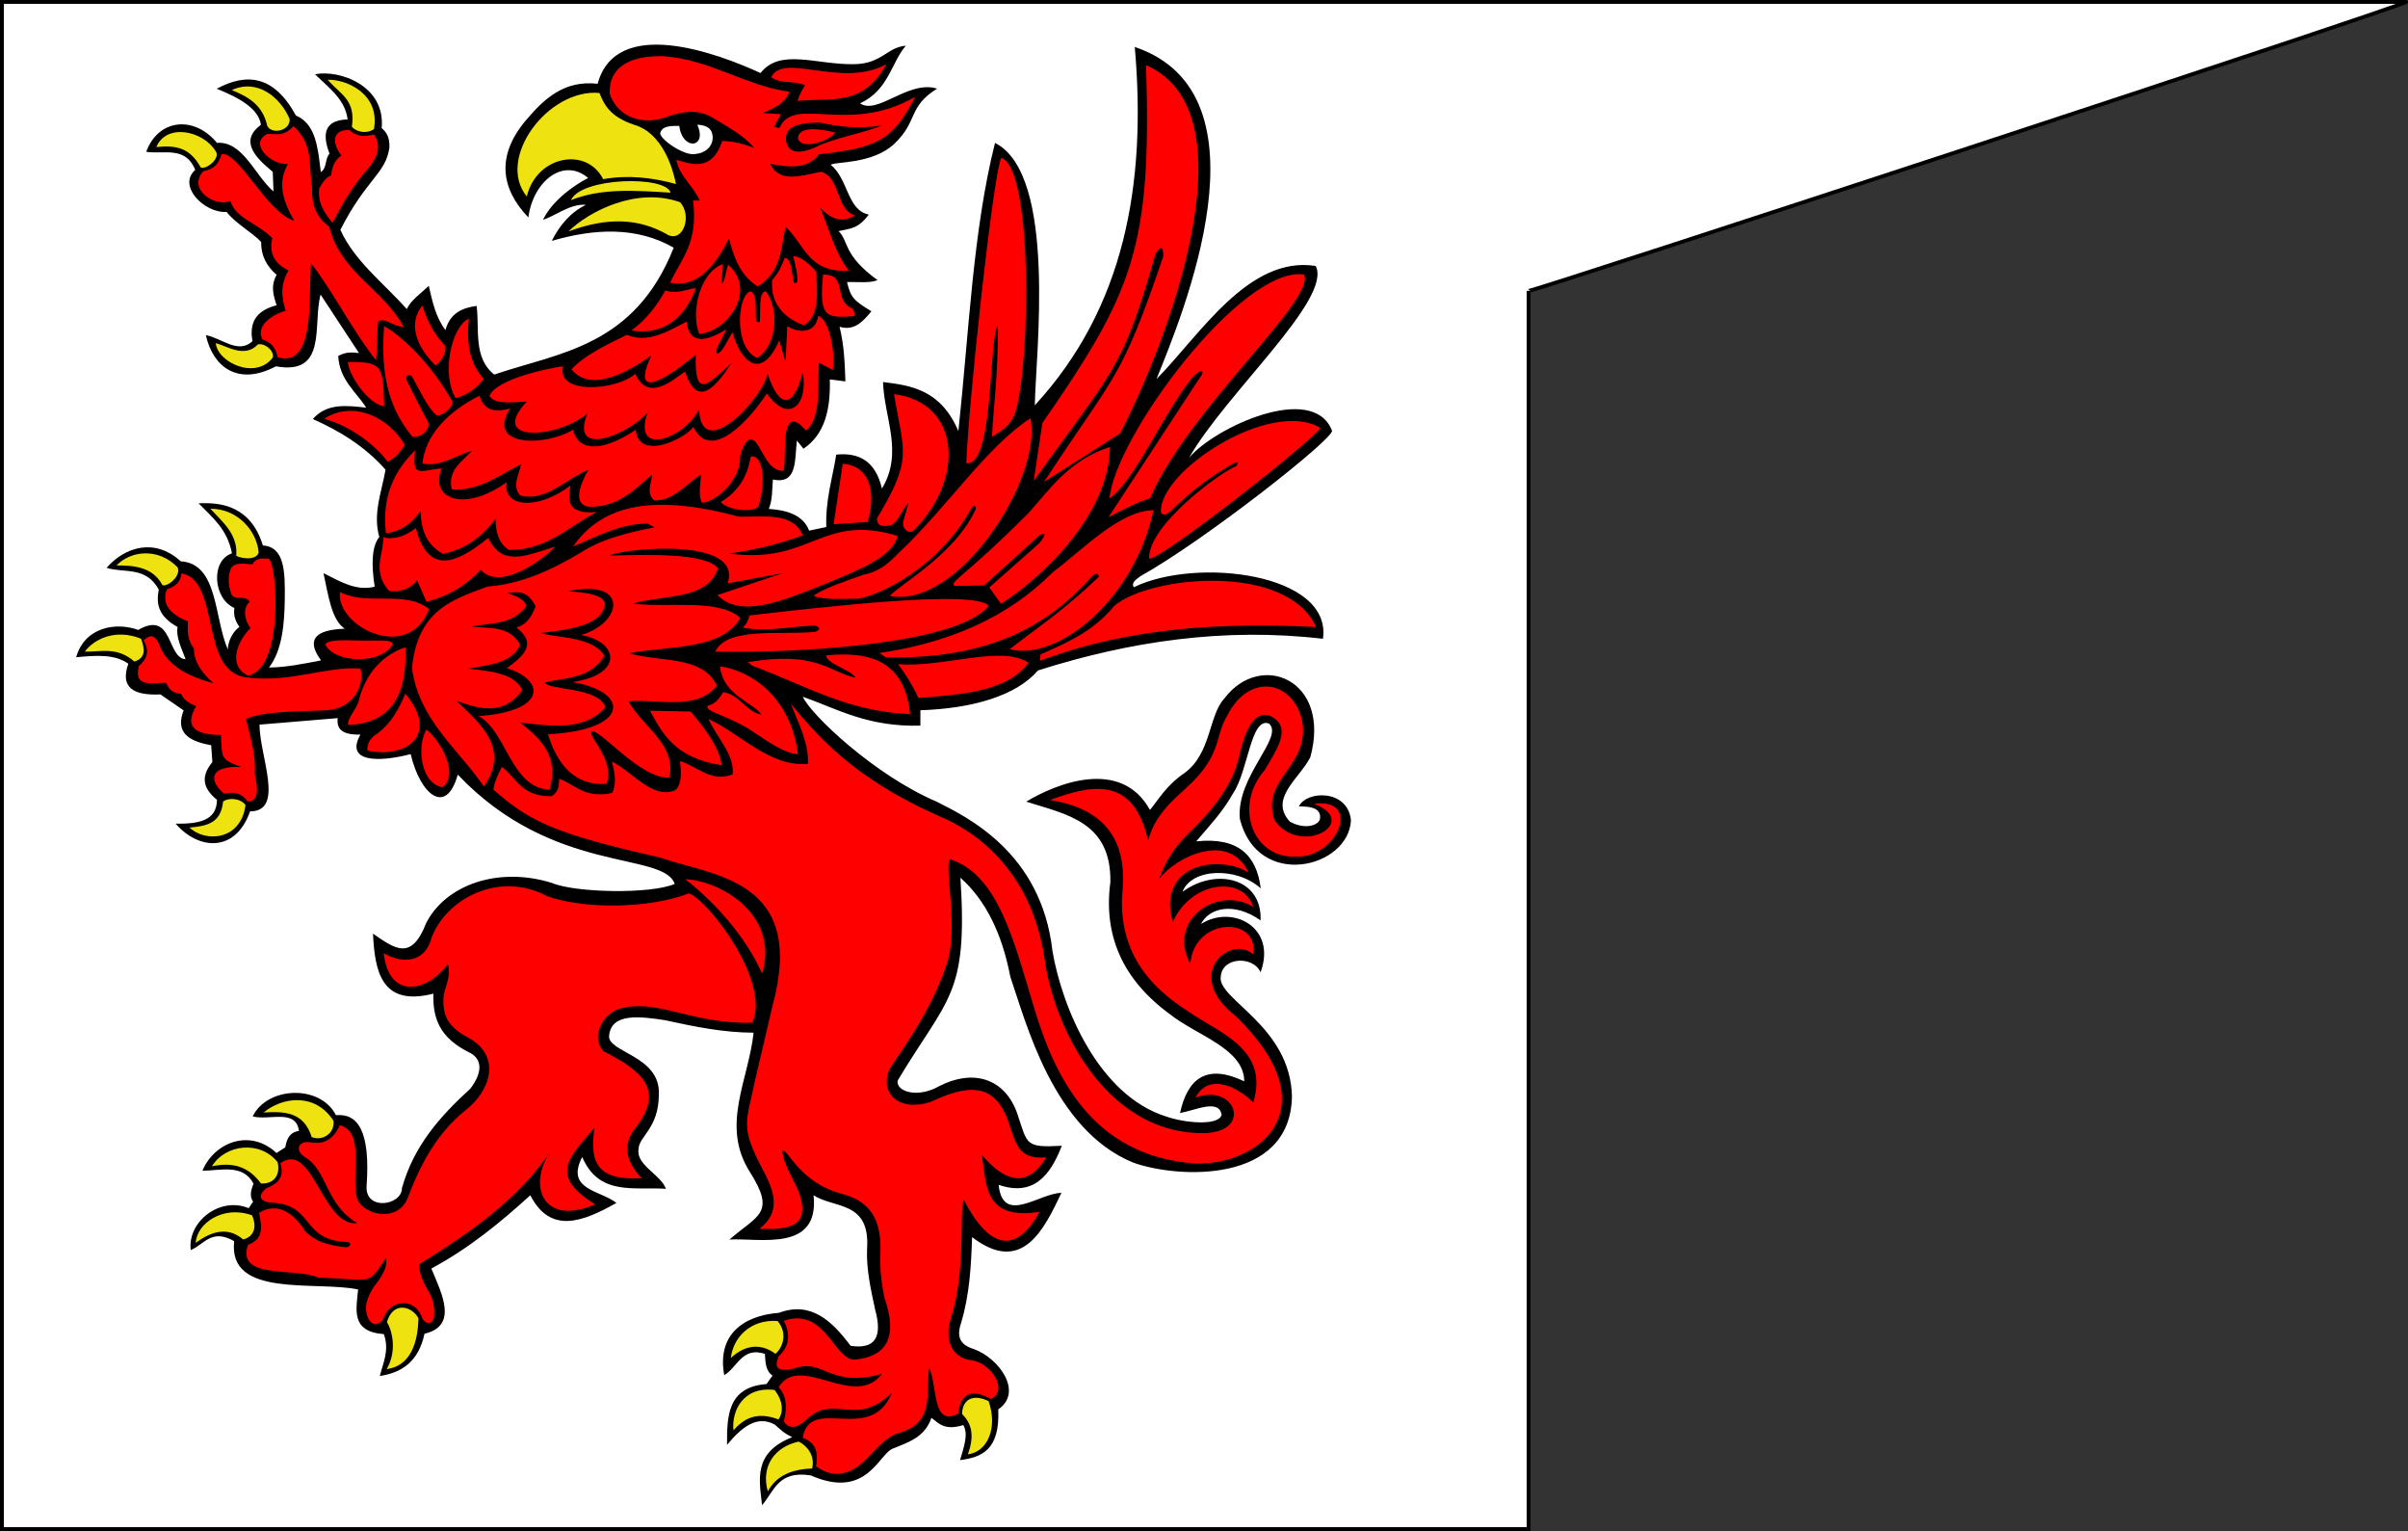 <?xml version="1.0" encoding="UTF-8" standalone="no"?>
<!-- Created with Inkscape (http://www.inkscape.org/) -->
<svg
   xmlns:dc="http://purl.org/dc/elements/1.1/"
   xmlns:cc="http://creativecommons.org/ns#"
   xmlns:rdf="http://www.w3.org/1999/02/22-rdf-syntax-ns#"
   xmlns:svg="http://www.w3.org/2000/svg"
   xmlns="http://www.w3.org/2000/svg"
   xmlns:xlink="http://www.w3.org/1999/xlink"
   xmlns:sodipodi="http://sodipodi.sourceforge.net/DTD/sodipodi-0.dtd"
   xmlns:inkscape="http://www.inkscape.org/namespaces/inkscape"
   version="1.0"
   width="944.006"
   height="600"
   id="svg2"
   sodipodi:version="0.32"
   inkscape:version="0.46"
   sodipodi:docname="Słupsk-szczecin.svg"
   inkscape:output_extension="org.inkscape.output.svg.inkscape">
  <rect width="100%" height="100%" fill="#333333" stroke="none"/>
  <sodipodi:namedview
     inkscape:window-height="808"
     inkscape:window-width="1152"
     inkscape:pageshadow="2"
     inkscape:pageopacity="0.0"
     guidetolerance="10.0"
     gridtolerance="10.0"
     objecttolerance="10.0"
     borderopacity="1.0"
     bordercolor="#666666"
     pagecolor="#ffffff"
     id="base"
     showgrid="false"
     inkscape:zoom="0.616"
     inkscape:cx="769.96397"
     inkscape:cy="375"
     inkscape:window-x="-4"
     inkscape:window-y="-4"
     inkscape:current-layer="g3016" />
  <desc
     id="desc4">Flag of Canton of Valais (Wallis)</desc>
  <defs
     id="defs6">
    <inkscape:perspective
       sodipodi:type="inkscape:persp3d"
       inkscape:vp_x="0 : 375 : 1"
       inkscape:vp_y="0 : 1000 : 0"
       inkscape:vp_z="650 : 375 : 1"
       inkscape:persp3d-origin="325 : 250 : 1"
       id="perspective33" />
    <linearGradient
       id="linearGradient2893">
      <stop
         id="stop2895"
         style="stop-color:#ffffff;stop-opacity:0.314"
         offset="0" />
      <stop
         id="stop2897"
         style="stop-color:#ffffff;stop-opacity:0.251"
         offset="0.19" />
      <stop
         id="stop2901"
         style="stop-color:#6b6b6b;stop-opacity:0.125"
         offset="0.6" />
      <stop
         id="stop2899"
         style="stop-color:#000000;stop-opacity:0.125"
         offset="1" />
    </linearGradient>
    <radialGradient
       cx="203.198"
       cy="218.01"
       r="300"
       fx="203.198"
       fy="218.01"
       id="radialGradient2883"
       xlink:href="#linearGradient2893"
       gradientUnits="userSpaceOnUse"
       gradientTransform="matrix(1.36,0,0,1.355,-79.528,-87.645)" />
    <linearGradient
       id="linearGradient2955">
      <stop
         id="stop2965"
         style="stop-color:#ffffff;stop-opacity:0"
         offset="0" />
      <stop
         id="stop2959"
         style="stop-color:#000000;stop-opacity:0.646"
         offset="1" />
    </linearGradient>
    <radialGradient
       cx="225.524"
       cy="218.901"
       r="300"
       fx="225.524"
       fy="218.901"
       id="radialGradient2961"
       xlink:href="#linearGradient2955"
       gradientUnits="userSpaceOnUse"
       gradientTransform="matrix(-4.167939e-4,2.183,-1.884,-3.599562e-4,615.597,-289.121)" />
    <polygon
       points="0,-1 0.588,0.809 -0.951,-0.309 0.951,-0.309 -0.588,0.809 0,-1 "
       transform="scale(53,53)"
       id="star" />
    <clipPath
       id="clip">
      <path
         d="M 0,-200 L 0,600 L 300,600 L 300,-200 L 0,-200 z"
         id="path10" />
    </clipPath>
    <radialGradient
       cx="225.524"
       cy="218.901"
       r="300"
       fx="225.524"
       fy="218.901"
       id="radialGradient1911"
       xlink:href="#linearGradient2955"
       gradientUnits="userSpaceOnUse"
       gradientTransform="matrix(-4.167939e-4,2.183,-1.884,-3.599562e-4,1395.597,-309.121)" />
    <radialGradient
       cx="-483.508"
       cy="153.928"
       r="300"
       fx="-483.508"
       fy="153.928"
       id="radialGradient2928"
       xlink:href="#linearGradient2955"
       gradientUnits="userSpaceOnUse"
       gradientTransform="matrix(0,2.342,-2.291,0,562.913,1323.77)" />
    <radialGradient
       cx="285.186"
       cy="200.448"
       r="300"
       fx="285.186"
       fy="200.448"
       id="radialGradient11919"
       xlink:href="#linearGradient2893"
       gradientUnits="userSpaceOnUse"
       gradientTransform="matrix(1.551,0,0,1.35,-227.894,-51.264)" />
  </defs>
  <g
     id="g3016"
     transform="translate(-643.445,-181.88)">
    <path
       style="opacity:1;fill:#ffffff;fill-opacity:1;fill-rule:nonzero;stroke:#000000;stroke-width:1.504;stroke-linecap:square;stroke-linejoin:miter;stroke-miterlimit:4;stroke-dasharray:none;stroke-dashoffset:0;stroke-opacity:1"
       d="M 1586.693,182.632 C 1588.316,183.355 1242.693,296.78 1242.693,295.88 C 1242.693,395.629 1242.693,681.379 1242.693,781.128 C 1043.194,781.128 843.695,781.128 644.196,781.128 C 644.196,581.629 644.196,382.131 644.196,182.632 C 843.695,182.632 1387.194,182.632 1586.693,182.632 z"
       id="rect3176"
       sodipodi:nodetypes="cccccc" />
    <path
       d="M 1107.027,531.391 C 1120.145,521.752 1138.314,525.944 1137.627,542.59 C 1126.829,535.017 1117.241,537.929 1114.283,544.009 C 1126.359,536.255 1144.157,545.109 1137.627,562.937 C 1134.874,556.508 1122.557,556.699 1122.012,564.672 C 1120.639,573.513 1149.381,583.935 1149.93,611.676 C 1149.223,645.92 1105.316,643.808 1087.784,637.544 C 1056.261,624.729 1045.686,582.493 1039.518,564.672 C 1036.288,547.832 1029.919,534.719 1019.96,525.87 C 1022.948,572.195 1015,572.532 995.353,605.367 C 994.584,609.552 1002.96,612.481 1011.6,607.575 C 1024.389,600.927 1037.327,603.905 1042.357,618.616 C 1046.29,630.409 1045.258,631.706 1059.708,630.919 C 1055.226,642.498 1048.616,650.933 1034.944,646.219 C 1036.571,662.15 1050.837,649.48 1059.55,649.374 C 1052.562,664.146 1043.97,681.584 1024.534,666.724 C 1024.151,678.019 1023.551,689.282 1020.275,700.163 C 1018.775,704.622 1018.747,708.615 1025.165,710.574 C 1035.09,714.117 1044.722,727.442 1034.786,734.233 C 1035.527,750.243 1028.182,753.023 1019.802,754.107 C 1021.301,749.054 1023.214,743.816 1021.063,740.385 C 1013.708,742.64 1011.526,739.722 1008.603,737.546 C 1005.898,745.263 999.565,747.085 993.618,749.533 C 987.917,751.467 983.44,769.83 961.283,760.101 C 948.364,758.059 946.926,766.405 942.198,771.773 C 941.149,762.053 938.474,751.178 954.028,745.117 C 950.575,743.487 949.102,741.857 947.245,740.227 C 940.235,736.324 934.235,741.179 928.475,748.114 C 928.395,736.639 928.779,725.478 943.933,724.296 L 946.299,720.984 C 943.653,719.243 943.486,715.849 943.302,712.466 C 934.412,709.525 932.52,717.782 927.371,720.826 C 924.536,705.478 934.159,697.54 948.823,696.378 C 961.239,691.771 969.475,699.357 976.899,709.312 C 986.528,710.787 989.509,705.837 986.52,695.116 C 984.815,687.177 983.027,679.238 983.366,671.298 C 984.641,652.4 970.566,655.606 962.387,650.32 C 964.8,672.855 940.945,666.932 929.422,667.671 C 940.388,658.052 947.881,657.581 937.308,641.014 C 925.966,622.875 936.798,605.524 938.885,586.597 C 927.053,586.562 915.604,584.22 904.185,581.707 C 894.394,580.214 883.279,578.782 882.26,587.543 C 881.115,594.336 902.388,595.407 901.74,610.73 C 901.695,624.347 893.772,627.163 893.774,632.339 C 892.768,638.486 902.591,642.256 904.5,647.796 C 892.342,646.872 878.336,650.833 871.692,635.336 C 864.964,648.245 878.945,648.364 885.099,653.317 C 871.846,660.786 859.207,665.655 851.345,650.32 C 839.718,660.87 827.501,670.977 812.543,679.027 C 816.807,689.174 823.046,701.48 809.861,704.58 C 807.549,715.503 800.955,719.863 792.353,721.142 C 793.627,715.923 796.186,711.133 793.93,704.738 C 780.85,703.759 783.127,695.102 783.835,687.229 C 767.128,683.75 732.691,690.742 735.254,668.302 C 726.253,663.146 723.447,669.758 718.219,671.772 C 716.855,660.869 729.463,650.64 740.932,655.368 L 742.668,652.844 C 741.09,650.478 741.936,648.112 742.825,645.746 C 738.6,637.934 730.17,640.633 722.793,640.699 C 727.57,629.366 741.633,624.113 751.816,633.758 L 755.286,631.55 C 755.826,628.459 756.788,625.684 760.649,625.083 C 759.416,616.252 748.963,621.151 742.51,619.405 C 748.134,607.762 768.847,606.667 775.16,618.932 C 783.637,618.156 788.74,624.97 787.148,646.85 C 786.667,656.533 801.018,654.341 801.028,647.481 C 805.628,631.081 815.77,619.524 827.843,608.521 C 832.226,602.744 832.86,597.478 828,594.641 C 815.689,588.739 813.098,580.962 813.331,571.297 C 792.844,576.536 790.376,562.338 789.672,547.795 C 798.157,553.592 804.64,558.725 810.492,543.694 C 818.168,528.572 838.86,521.362 859.862,527.921 C 868.891,531.781 898.678,532.365 907.953,528.285 C 903.385,515.376 860.289,524.848 822.907,485.472 C 818.283,501.917 808.165,493.188 804.443,477.423 C 791.553,480.768 778.668,480.526 784.748,469.753 C 777.394,470 775.297,467.38 775.848,463.315 L 745.169,465.871 C 745.244,478.29 755.212,499.854 741.476,499.864 C 735.841,515.992 721.441,515.196 712.313,504.693 C 720.914,504.773 728.433,503.77 728.504,495.319 C 723.565,491.325 721.597,486.695 726.705,480.548 L 726.232,473.92 C 717.457,472.42 712.023,468.955 715.437,460.285 L 706.347,454.035 C 696.099,454.485 690.351,451.619 693.754,442.01 C 688.35,438.095 680.827,438.772 673.302,439.454 C 676.688,427.546 689.008,425.598 697.636,428.754 C 711.361,420.852 708.782,439.815 716.195,440.211 C 714.549,435.841 712.312,431.301 713.07,427.618 C 705.086,423.167 704.72,418.107 705.685,412.941 C 700.622,403.665 692.228,406.604 685.232,404.419 C 692.356,396.234 704.083,392.524 714.301,401.863 C 729.035,402.763 727.301,423.941 732.765,436.424 C 732.832,432.416 735.436,428.736 737.31,427.618 C 736,425.642 734.85,423.538 735.322,420.137 C 727.098,416.639 725.861,401.603 734.375,398.738 C 732.566,389.148 726.565,384.59 721.308,379.138 C 730.336,378.669 741.746,380.292 746.495,395.613 C 754.898,396.299 755.264,405.338 755.083,417.016 C 754.946,425.813 754.213,436.625 748.909,443.478 C 755.756,443.448 762.945,441.908 769.314,440.684 C 763.596,432.951 766.385,428.692 778.594,428.28 C 773.323,424.76 772.171,415.064 770.261,406.502 C 776.745,409.726 783.124,413.676 790.335,411.805 C 788.881,402.524 789.31,395.793 792.147,392.318 C 789.539,383.347 793.023,374.715 794.596,365.976 C 786.275,356.546 776.422,350.756 766.095,346.092 C 771.58,339.806 779.322,340.794 787.021,341.642 C 782.902,335.259 776.523,330.713 776.037,321.378 C 779.083,319.673 781.626,319.98 784.18,320.242 L 769.125,297.328 C 765.933,309.067 772.017,329.092 751.608,325.45 C 736.527,333.409 726.833,325.483 724.149,313.235 C 730.258,314.281 736.763,320.851 742.423,315.603 C 740.831,307.015 745.189,303.295 751.892,301.494 C 750.644,297.767 749.439,294.031 751.892,289.564 C 748.168,286.407 745.776,282.363 745.832,276.686 C 742.042,272.755 735.804,269.459 732.292,264.945 C 723.564,265.51 712.884,254.689 719.982,248.469 C 716.112,238.881 707.608,242.483 700.761,241.368 C 705.549,228.411 719.56,227.058 728.504,237.864 C 738.67,237.132 743.278,250.547 750.661,256.896 L 750.377,249.227 C 742.864,243.072 737.54,236.917 745.737,230.763 C 744.828,224.585 737.597,220.323 728.41,216.654 C 740.096,210.374 750.802,211.289 759.467,227.165 C 767.332,230.476 768.056,239.935 769.22,249.321 C 771.773,247.631 770.744,244.055 772.628,242.125 C 769.654,234.305 770.619,228.947 779.73,228.68 C 778.724,220.648 772.069,216.076 766.947,210.973 C 776.549,209.105 794.619,215.432 793.081,232.088 C 795.207,233.868 796.247,236.125 796.111,239.663 C 794.705,249.983 787.001,252.009 776.889,271.952 C 782.334,284.124 793.88,292.864 802.928,303.009 C 804.456,299.595 808.401,296.871 811.545,293.919 C 812.945,300.006 814.226,306.141 818.078,311.247 C 819.82,304.741 824.534,302.508 830.293,301.778 C 831.489,311.171 828.881,322.036 837.198,328.672 C 862.493,320.058 892.142,317.864 907.556,278.958 C 893.028,270.582 876.32,271.45 859.761,276.281 C 862.828,270.171 867.023,265.187 873.145,262.131 C 866.96,261.711 861.616,266.232 856.326,268.05 C 858.685,262.951 864.526,256.716 874.001,251.617 C 864.165,243.344 852.355,253.134 850.583,267.103 C 839.872,255.9 837.863,243.141 849.435,229.243 C 856.641,220.687 864.5,213.219 877.734,214.711 C 885.034,187.861 924.952,202.851 941.598,210.505 C 949.303,200.64 963.367,207.305 978.316,207.035 C 989.318,206.837 991.035,200.427 998.579,199.797 C 992.992,206.012 991.859,217.286 980.605,222.36 C 987.468,227.131 999.597,213.092 1010.816,216.623 C 999.242,223.781 1003.494,229.304 994.03,238.251 C 985.458,246.354 970.624,245.159 969.133,246.452 C 976.084,252.168 975.575,264.355 984.047,265.956 C 979.695,271.767 976.717,271.374 972.192,272.457 C 976.223,276.305 973.762,281.698 987.445,291.645 C 984.468,292.916 980.06,292.325 975.5,292.409 C 976.952,298.392 977.93,299.541 985.06,303.882 C 981.744,307.873 978.36,311.705 972.574,309.934 C 974.464,317.635 974.609,324.463 974.869,331.349 L 968.75,330.584 C 969.072,342.144 966.897,352.039 958.425,357.736 L 955.854,354.553 C 954.936,362.053 956.15,371.879 946.455,369.803 C 946.077,373.645 946.376,377.487 944.859,381.329 C 951.81,381.773 958.314,383.662 960.641,389.841 L 967.38,388.422 C 967.005,377.96 969.776,369.385 971.281,360.05 C 980.112,359.143 986.657,362.501 989.19,373.35 C 997.728,359.223 990.059,345.727 989.623,331.6 C 1000.716,332.973 1012.194,334.596 1019.158,350.83 C 1023.272,312.673 1024.846,272.256 1033.521,237.875 C 1058.095,250.325 1049.362,321.602 1049.126,340.722 C 1084.306,302.523 1092.992,254.005 1088.314,200.282 C 1143.35,218.854 1106.705,305.895 1096.826,330.437 C 1113.815,313.265 1132.826,281.978 1159.244,286.107 C 1165.854,299.055 1124.093,335.915 1109.593,361.292 C 1119.453,349.446 1158.199,331.489 1165.627,350.652 C 1166.551,353.664 1115.51,393.812 1090.442,407.75 C 1088.754,409.046 1086.802,410.304 1087.959,412.006 C 1112.484,400.083 1165.759,406.571 1162.081,432.221 C 1123.478,427.713 1086.45,433.181 1050.367,444.634 C 1041.849,454.523 1024.811,459.541 1004.263,460.238 L 1004.263,466.267 C 983.655,466.8 972.09,459.885 958.159,454.919 C 961.277,461.975 986.442,485.775 1010.646,496.058 C 1022.246,501.962 1051.679,515.771 1056.041,554.574 C 1059.777,576.638 1074.106,611.257 1100.727,619.475 C 1107.348,621.87 1121.208,623.345 1122.36,618.765 C 1121.264,612.317 1111.925,617.135 1106.047,618.056 C 1109.045,604.478 1116.467,598.641 1131.226,605.644 C 1131.127,592.784 1112.702,587.778 1102.145,579.4 C 1083.462,565.767 1075.972,548.404 1078.739,527.621 C 1079.173,503.957 1061.545,501.065 1045.757,496.058 C 1057.642,488.865 1082.922,478.784 1094.265,499.29 C 1097.423,495.575 1100.539,489.744 1107.82,484.827 C 1118.34,477.152 1117.251,462.18 1123.424,455.628 C 1137.559,436.838 1165.485,448.168 1157.116,478.68 C 1152.892,486.98 1140.829,494.804 1149.076,503.86 C 1154.972,507.172 1160.37,505.346 1160.885,502.88 C 1161.482,499.087 1158.367,497.844 1152.671,497.922 C 1155.529,491.723 1171.726,491.02 1173.064,503.284 C 1172.269,522.102 1136.571,530.853 1129.509,502.845 C 1127.946,486.114 1147.04,470.809 1140.909,465.429 C 1133.741,462.796 1132.851,483.855 1126.878,492.76 C 1122.665,500.264 1117.412,505.691 1112.409,511.615 C 1128.721,509.88 1136.077,516.934 1137.694,530.031 C 1128.172,521.486 1110.518,522.107 1107.027,531.391 z"
       id="path3141"
       style="fill:#000000;fill-opacity:1;fill-rule:evenodd;stroke:none;stroke-width:1px;stroke-linecap:butt;stroke-linejoin:miter;stroke-opacity:1" />
    <path
       d="M 909.264,231.243 C 909.319,231.243 909.373,231.243 909.264,231.243 z"
       id="path3654"
       style="fill:#feed01;fill-opacity:1;fill-rule:evenodd;stroke:none;stroke-width:1px;stroke-linecap:butt;stroke-linejoin:miter;stroke-opacity:1" />
    <path
       d="M 781.391,231.614 C 783.458,233.804 787.403,234.337 790.043,232.478 C 792.55,218.613 779.142,212.89 771.933,213.144 C 776.815,218.937 782.976,220.797 781.391,231.614 z M 734.313,217.189 C 744.284,212.566 753.315,219.974 756.961,228.448 C 757.513,233.155 749.792,234.787 748.19,231.131 C 746.447,223.068 740.711,219.736 734.313,217.189 z M 727.964,241.081 C 730.146,243.863 724.171,248.536 722.139,247.495 C 717.841,239.804 712.74,238.738 704.728,239.51 C 708.654,230.07 723,233.04 727.964,241.081 z M 728.03,316.354 C 732.197,317.386 739.346,322.413 744.524,316.878 C 747.08,316.142 751.153,319.32 750.35,322.049 C 743.573,330.893 728.723,323.918 728.03,316.354 z M 725.903,381.25 C 736.727,381.219 744.197,390.094 744.857,398.487 C 743.696,401.719 737.861,400.704 736.066,399.728 C 736.747,391.27 730.834,386.62 725.903,381.25 z M 689.135,403.501 C 695.616,403.428 703.319,403.982 707.122,411.188 C 708.769,412.044 714.587,407.886 713.065,404.214 C 705.206,396.163 694.331,397.922 689.135,403.501 z M 677.011,437.337 C 677.037,437.337 677.064,437.337 677.011,437.337 z M 676.852,437.337 C 676.879,437.337 676.905,437.337 676.852,437.337 z M 676.694,437.257 C 683.096,437.417 689.275,435.203 696.108,441.14 C 700.612,439.784 700.296,436.267 698.723,432.186 C 688.496,428.11 680.198,432.486 676.694,437.257 z M 717.74,506.196 C 724.22,505.621 730.022,504.728 730.894,496.053 C 733.026,494.325 737.848,494.748 739.689,497.4 C 737.889,511.41 723.826,512.077 717.74,506.196 z M 795.016,718.435 C 798.953,711.864 797.5,703.91 795.129,700.003 C 797.627,691.601 805.05,693.867 807.489,698.511 C 807.21,711.309 802.378,717.548 795.016,718.435 z M 720.173,668.983 C 723.864,666.214 731.575,661.361 738.768,667.632 C 741.964,666.894 744.714,663.886 742.265,658.176 C 730.866,654.045 720.557,661.378 720.173,668.983 z M 726.53,638.945 C 734.82,637.26 740.832,639.022 745.761,645.7 C 751.27,645.956 753.379,641.886 752.277,637.356 C 745.517,628.777 731.861,630.21 726.53,638.945 z M 746.794,617.887 C 754.852,617.383 762.565,617.599 765.627,627.502 C 769.688,629.168 774.722,626.231 774.21,621.145 C 766.907,609.886 753.956,611.875 746.794,617.887 z M 929.946,714.099 C 930.876,706.021 937.673,698.821 948.29,699.588 C 952.633,704.801 949.874,710.406 947.469,712.456 C 941.486,708.041 935.325,709.085 929.946,714.099 z M 930.977,742.432 C 930.21,735.002 934.628,725.092 947.097,726.623 C 950.878,731.456 950.299,735.788 948.647,738.17 C 939.923,734.865 934.98,737.938 930.977,742.432 z M 944.462,766.379 C 947.915,759.909 954.25,757.683 961.821,757.389 C 963.113,752.14 959.535,748.254 956.551,746.85 C 947.004,748.935 941.686,756.656 944.462,766.379 z M 1022.872,751.85 C 1025.282,745.24 1024.821,740.174 1020.62,736.083 C 1020.687,730.171 1024.986,728.073 1031.009,730.997 C 1034.712,741.679 1030.472,750.911 1022.872,751.85 z"
       id="path3707"
       style="fill:#eee211;fill-opacity:1;fill-rule:evenodd;stroke:none;stroke-width:1px;stroke-linecap:butt;stroke-linejoin:miter;stroke-opacity:1" />
    <path
       d="M 908.434,254.005 C 906.343,243.569 901.127,233.299 891.889,230.727 C 882.94,227.715 880.435,223.305 878.436,218.307 C 858.284,216.524 837.801,243.988 849.962,258.884 C 853.756,242.918 873.405,239.222 879.897,252.102 C 889.517,250.371 899.141,251.424 908.434,254.005 z M 867.272,260.327 C 879.374,255.444 892.976,256.603 906.323,257.386 C 904.54,250.607 871.289,251.329 867.272,260.327 z M 866.292,272.582 C 881.357,267.001 893.818,267.215 905.506,274.052 C 911.468,276.62 914.748,266.277 910.081,261.144 C 893.222,255.061 874.486,264.556 866.292,272.582 z"
       id="path3646"
       style="fill:#eee211;fill-opacity:1;fill-rule:evenodd;stroke:none;stroke-width:1px;stroke-linecap:butt;stroke-linejoin:miter;stroke-opacity:1" />
    <path
       d="M 909.755,231.243 C 911.001,241.201 920.974,239.784 916.781,230.753 C 920.485,230.915 923.028,232.239 922.826,236.308 C 922.473,239.969 919.319,241.921 916.29,242.19 C 912.095,243.336 902.514,236.734 902.239,234.184 C 902.925,231.276 906.072,231.155 909.755,231.243 z"
       id="path2430"
       style="fill:#ffffff;fill-opacity:1;fill-rule:evenodd;stroke:none;stroke-width:1px;stroke-linecap:butt;stroke-linejoin:miter;marker:none;marker-start:none;marker-mid:none;marker-end:none;stroke-miterlimit:4;stroke-dasharray:none;stroke-dashoffset:0;stroke-opacity:1;visibility:visible;display:inline;overflow:visible;enable-background:accumulate" />
    <path
       d="M 771.006,434.487 C 771.065,434.487 771.123,434.487 771.006,434.487 z"
       id="path2408"
       style="fill:#feed01;fill-opacity:1;fill-rule:evenodd;stroke:none;stroke-width:1px;stroke-linecap:butt;stroke-linejoin:miter;marker:none;marker-start:none;marker-mid:none;marker-end:none;stroke-miterlimit:4;stroke-dasharray:none;stroke-dashoffset:0;stroke-opacity:1;visibility:visible;display:inline;overflow:visible;enable-background:accumulate" />
    <path
       d="M 773.771,269.238 C 770.892,265.514 767.92,261.854 768.577,255.699 C 769.814,253.511 771.13,251.439 773.26,250.591 C 773.617,247.564 774.431,244.744 777.262,242.842 C 773.158,237.377 774.089,232.482 780.498,232.88 C 783.274,235.597 786.583,235.47 790.034,234.583 C 793.892,240.047 790.135,245.463 786.117,249.824 C 781.213,255.655 777.738,261.704 773.771,269.238 z M 740.628,446.662 C 754.645,444.143 752.27,404.005 748.876,400.85 C 745.117,400.366 743.119,401.251 742.404,403.134 C 738.211,402.495 734.617,402.454 733.775,405.165 C 732.661,408.464 733.032,411.764 734.283,415.063 C 736.204,417.406 738.802,414.856 741.389,417.601 C 738.249,420.371 739.557,425.362 741.643,428.007 C 736.161,433.521 732.817,442.833 740.628,446.662 z M 790.821,323.052 C 791.544,316.435 791.209,311.416 791.727,307.81 C 794.673,306.196 797.443,309.954 801.742,309.947 C 793.063,294.541 777.046,288.726 772.499,270.737 C 767.507,267.002 765.523,262.351 765.774,255.121 C 764.286,247.143 766.704,238.774 758.493,231.312 C 754.538,235.707 751.568,234.164 748.227,234.37 C 740.833,238.034 749.516,246.649 756.309,246.166 C 752.139,253.465 754.276,260.543 758.771,268.419 C 748.14,265.258 737.085,241.336 730.316,242.234 C 729.191,245.932 727.709,248.112 723.156,248.953 C 716.668,256.178 728.01,263.29 733.811,260.582 C 735.45,267.371 744.639,269.402 750.193,275.217 C 748.747,281.703 751.583,285.465 756.527,287.885 C 754.44,291.619 752.926,295.856 755.435,303.612 C 749.222,305.577 743.792,309.796 746.309,314.863 C 749.969,316.158 751.518,318.239 752.266,321.864 C 767.215,326.509 764.292,298.126 765.398,285.072 C 774.261,296.499 781.353,311.017 790.821,323.052 z M 739.898,463.649 C 747.191,460.475 760.401,460.767 771.663,460.239 C 782.722,459.419 786.374,449.725 784.764,443.908 C 771.954,442.779 756.827,449.71 739.718,447.318 C 721.611,444.804 729.952,409.314 714.593,406.579 C 714.306,409.821 712.208,411.791 708.85,412.86 C 706.446,419.067 710.988,423.004 717.106,425.423 C 717.011,428.952 716.748,432.482 719.439,436.011 C 719.454,440.558 721.877,445.104 727.156,449.651 C 715.974,446.763 708.372,441.887 705.799,434.217 C 703.445,429.574 701.588,431.397 699.697,432.781 C 702.182,436.901 701.155,440.144 697.903,442.831 C 695.687,451.466 702.977,449.476 708.491,449.471 C 709.621,451.47 710.507,453.631 714.414,453.778 C 715.672,456.857 719.169,458.175 720.336,458.624 C 715.485,466.824 720.068,469.851 730.027,469.93 C 730.533,479.107 729.869,479.493 738.103,482.493 C 724.798,481.814 725.647,488.307 731.283,492.902 C 734.704,492.254 737.963,492.338 740.436,495.953 C 744.622,496.131 744.844,491.683 743.308,485.185 C 743.859,478.006 741.621,470.828 739.898,463.649 z M 952.891,217.835 C 951.144,222.641 946.717,224.321 942.433,226.168 L 949.623,226.658 L 946.682,231.887 C 947.279,230.942 948.669,232.69 949.133,231.724 C 955.157,219.202 976.143,234.899 1002.236,219.795 C 993.454,236.993 987.271,239.797 964.492,242.344 C 960.256,248.138 953.052,247.622 945.375,246.102 C 948.998,253.784 957.515,250.699 965.309,249.206 C 973.192,251.508 970.92,263.965 978.707,266.363 C 973.132,269.58 968.823,267.411 964.982,263.258 C 968.514,271.663 970.772,281.088 976.256,287.931 C 960.383,289.116 958.705,277.397 951.42,270.774 C 949.527,279.439 949.84,288.382 940.473,294.14 C 933.656,289.789 931.301,283.129 929.199,275.35 C 922.896,288.186 915.51,294.636 906.16,292.669 C 910.46,283.237 917.296,277.168 915.147,260.481 L 917.761,260.481 C 915.205,254.706 909.503,250.525 908.611,244.468 C 915.816,246.873 922.801,248.399 926.584,237.115 C 930.357,237.199 934.522,238.067 939.166,239.893 C 934.631,234.515 928.033,231.201 921.846,227.475 C 916.864,224.916 911.634,225.241 904.526,227.802 C 896.228,230.813 885.937,228.631 882.468,218.652 C 881.931,206.254 893.709,203.527 903.872,203.946 C 921.874,205.252 936.068,215.643 952.891,217.835 z M 989.001,231.07 C 981.638,234.224 969.733,236.087 963.185,239.566 C 955.36,242.955 952.466,241.103 951.584,237.115 C 950.899,231.544 956.323,229.845 964.982,229.926 C 972.435,231.597 980.247,232.434 989.001,231.07 z M 806.196,358.354 C 798.226,366.208 793.038,376.123 794.743,390.89 C 800.687,390.089 805.11,387.005 808.278,382.04 C 808.582,388.738 809.961,395.006 817.128,398.959 C 826.242,396.997 832.734,391.977 837.691,385.164 C 837.809,390.05 838.655,394.573 842.896,397.397 C 857.993,397.443 866.077,388.449 877.384,382.561 C 865.473,383.556 866.108,377.947 867.103,372.15 C 853.972,382.074 840.323,380.705 842.115,370.848 C 824.802,383.168 811.731,376.994 816.607,365.382 C 807.422,366.446 805.019,369.125 806.196,358.354 z M 806.456,388.808 C 802.745,391.789 798.102,393.604 793.702,392.452 C 793.859,399.219 789.116,405.726 796.045,413.535 C 799.988,413.941 803.725,413.113 806.977,409.37 L 810.621,417.7 C 820.587,415.165 826.822,410.497 831.964,405.206 C 838.912,413.248 854.973,402.535 861.116,396.096 C 847.932,400.337 840.262,403.51 834.827,392.712 C 820.54,404.417 810.88,405.818 806.456,388.808 z M 859.838,632.251 C 849.879,645.73 855.802,662.996 876.748,653.848 C 857.566,642.132 867.658,634.631 876.413,623.88 C 875.334,634.473 874.683,644.83 894.997,643.635 C 888.433,636.708 887.721,630.249 892.318,624.215 C 904.591,608.858 894.681,601.313 880.096,593.912 C 874.818,588.271 879.626,578.8 887.128,577.002 C 901.704,573.421 914.727,583.279 938.359,582.694 C 945.585,566.771 921.757,535.356 913.58,531.966 C 897.986,538.012 872.64,538.263 857.997,533.138 C 838.81,522.793 818.068,534.552 812.626,549.378 C 809.823,560.108 799.958,559.205 793.875,555.405 C 795.647,572.724 809.797,571.764 818.988,559.758 C 820.595,564.497 817.469,569.288 817.302,572.895 C 816.983,579.811 818.877,584.305 827.365,588.758 C 840.197,596.015 835.617,609.678 825.685,617.183 C 814.445,626.265 808.084,638.599 803.083,651.839 C 798.797,661.509 784.415,657.776 783.16,650.5 C 781.388,640.927 786.325,625.317 776.63,622.875 C 774.014,628.643 770.093,630.496 765.246,629.572 C 760.178,628.731 759.222,632.763 762.567,635.097 C 772.034,640.393 770.799,653.812 783.495,661.215 C 769.95,663.061 766.009,628.603 753.359,637.776 C 754.626,641.776 753.847,645.264 748.001,647.486 C 746.044,648.768 743.412,652.268 749.173,653.178 C 766.921,653.515 761.153,668.123 779.574,668.61 C 781.19,668.653 781.111,670.507 779.19,670.729 C 771.938,669.867 767.341,668.612 763.173,664.48 C 759.447,658.588 753.002,652.286 744.988,657.196 C 746.078,662.306 747.054,667.374 740.635,669.753 C 736.072,683.597 759.087,678.399 768.427,682.644 C 789.199,683.035 787.144,686.526 794.712,674.943 C 795.539,678.686 792.94,682.428 789.988,686.171 C 788.585,688.516 786.887,691.547 786.916,694.421 C 786.965,699.247 789.979,703.153 793.523,699.134 C 796.314,690.739 806.228,690.256 808.974,698.479 C 810.121,700.91 812.892,701.103 813.557,698.348 C 814.662,688.01 808.46,687.258 807.665,677.397 C 831.568,662.743 847.93,650.127 859.838,632.251 z M 776.72,413.872 C 787.101,419.497 802.447,412.99 811.659,420.622 C 803.539,441.921 774.956,427.274 776.72,413.872 z M 771.006,434.487 C 771.639,432.489 778.443,432.743 784.157,432.907 C 791.063,433.106 797.037,432.271 797.466,434.312 C 792.98,442.441 774.617,441.882 771.006,434.487 z M 802.372,435.538 C 803.172,453.412 797.39,465.296 779.943,466.028 C 779.409,463.291 783.23,460.069 784.118,456.38 C 786.071,448.27 791.332,439.353 802.372,435.538 z M 802.372,453.762 C 799.76,459.538 797.217,464.893 791.438,469.311 C 788.927,470.804 787.206,473.131 787.478,476.016 C 802.661,479.304 815.919,469.977 802.372,453.762 z M 810.608,467.78 C 816.447,472.323 823.469,485.554 816.916,490.385 C 808.26,488.969 806.794,474.263 810.608,467.78 z M 770.538,346.035 C 780.522,348.654 790.434,356.131 795.426,362.825 C 799.174,361.029 800.384,358.599 802.142,356.306 C 794.994,344.034 780.518,339.192 770.538,346.035 z M 779.821,323.714 C 779.97,328.562 787.66,340.32 794.044,341.097 C 793.69,324.594 793.034,323.761 779.821,323.714 z M 809.056,301.591 C 810.667,307.16 813.377,312.547 818.142,317.591 C 818.071,321.338 816.354,323.44 814.192,325.097 C 806.225,317.371 803.464,308.209 809.056,301.591 z M 827.229,306.726 C 826.313,315.74 827.256,324.038 833.154,330.43 C 830.591,333.253 828.234,336.135 822.093,337.936 C 816.489,328.886 820.164,310.147 827.229,306.726 z M 794.044,309.689 C 801.698,314.081 812.588,324.698 820.71,339.121 C 821.829,340.821 816.628,345.32 814.587,344.652 C 810.885,341.499 807.936,334.58 804.71,329.047 C 803.003,328.671 802.388,329.308 802.932,331.023 C 805.624,336.311 807.602,340.53 811.229,347.22 C 812.188,349.289 809.858,353.295 805.182,353.113 C 794.325,340.303 792.87,325.114 794.044,309.689 z M 964.215,305.676 C 963.128,312.894 956.285,312.385 952.088,309.718 L 951.4,323.733 L 948.958,315.257 C 942.29,330.517 934.335,324.966 930.57,312.097 C 928.452,315.534 926.16,321.053 924.393,320.285 C 923.875,317.868 926.657,315.05 928.128,310.948 C 919.836,316.124 913.535,316.729 912.613,307.931 C 904.923,311.96 897.258,316.498 889.197,313.103 C 880.696,317.223 872.261,321.362 867.505,326.606 C 874.133,335.048 887.223,329.527 898.822,321.147 C 889.855,340.374 906.52,329.078 916.204,320.86 C 915.722,338.692 920.781,332.779 930.139,324.164 C 924.55,332.907 916.781,342.63 912.038,327.468 C 907.105,330.872 897.399,339.61 892.501,328.33 C 886.048,334.605 861.422,337.101 864.201,325.457 C 860.986,325.671 837.779,330.18 835.326,337.093 C 837.564,340.458 844.07,339.554 849.979,339.248 C 834.521,355.641 861.903,353.809 873.682,343.988 C 866.463,362.416 891.334,351.243 897.385,343.414 C 890.983,361.449 911.949,353.667 917.497,342.264 C 918.335,363.692 942.506,338.09 944.361,328.33 C 948.958,342.291 954.56,342.142 958.151,327.612 C 960.489,340.44 952.645,348.322 944.073,336.087 C 937.418,346.199 922.198,363.411 915.199,349.16 C 913.154,353.025 894.006,363.259 892.645,350.309 C 883.027,356.924 870.707,360.867 868.08,350.309 C 857.508,356.796 833.838,357.33 843.371,341.977 C 837.81,343.474 833.2,343.069 831.448,336.949 C 819.047,343.123 810.246,352.336 809.038,363.525 C 816.124,364.96 822.025,360.467 828.431,358.498 C 825.005,362.623 818.767,365.823 820.53,373.725 C 831.262,374.344 839.097,368.206 847.681,363.813 C 847.042,367.883 844.093,371.953 847.25,376.023 C 857.17,378.787 865.213,369.661 874.113,365.968 C 870.373,372.531 868.286,379.525 874.113,380.477 C 884.94,380.829 891.46,374.642 899.109,367.835 C 898.825,371.317 896.589,375.2 899.971,378.035 C 907.189,378.176 912.287,371.847 918.215,367.835 C 918.146,371.607 916.995,375.813 918.646,378.897 C 922.671,378.946 934.062,371.28 933.586,360.365 C 935.592,354.211 937.96,351.137 941.488,357.923 C 943.873,361.816 945.739,366.524 950.681,366.399 C 951.77,359.716 949.934,347.511 954.56,347.005 C 957.044,347.646 957.893,349.17 959.444,350.596 C 965.268,345.885 964.055,334.138 964.472,324.02 L 969.931,326.893 C 971,318.829 968.316,306.941 964.215,305.676 z M 1151.477,517.613 C 1167.654,518.269 1177.687,494.438 1158.535,496.889 C 1177.159,503.958 1153.43,517.855 1143.12,503.39 C 1137.31,486.753 1157.937,482.26 1153.706,463.274 C 1149.27,447.947 1132.637,446.105 1124.548,462.346 C 1119.649,470.018 1122.802,477.723 1108.577,490.575 C 1102.465,496.231 1096.349,501.297 1093.533,511.19 C 1087.789,486.255 1072.06,489.103 1055.09,495.404 C 1070.323,497.88 1086.577,505.739 1083.319,532.919 C 1082.376,554.291 1093.158,568.036 1108.948,578.048 C 1120.416,586.308 1141.291,592.632 1134.763,613.892 C 1127.503,606.94 1117.011,602.729 1112.105,612.035 C 1127.684,606.15 1134.926,625.626 1115.262,625.964 C 1078.807,626.359 1057.375,587.572 1053.047,558.362 C 1049.065,529.797 1033.323,512.175 1014.975,503.204 C 982.238,489.315 966.621,473.86 953.502,457.703 C 956.392,465.376 960.521,472.695 960.188,481.289 C 944.997,482.418 934.138,469.683 921.187,463.646 C 924.416,470.881 931.487,477.689 930.659,485.375 C 922.119,488.647 916.826,482.177 910.044,480.175 C 910.505,484.46 910.825,488.675 908.372,491.504 C 899.163,495.462 891.626,484.359 883.3,480.361 C 884.425,484.446 885.285,488.532 883.486,492.618 C 873.079,495.006 869.068,489.577 862.686,487.046 C 862.516,489.474 862.741,491.967 859.714,493.918 C 847.98,494.157 846.185,487.041 840.214,482.403 C 838.806,485.228 837.32,488.014 836.871,491.318 C 850.788,503.643 860.549,508.553 901.872,517.876 C 923.129,525.272 959.865,526.341 946.259,576.191 L 939.387,605.535 C 935.969,622.187 933.521,623.24 942.545,640.45 C 947.322,649.102 949.533,657.28 941.059,663.479 C 951.633,663.75 961.609,663.461 956.659,649.178 C 954.341,643.67 950.283,637.466 950.159,632.835 C 952.173,631.753 956.646,645.242 973.374,649.736 C 982.325,652.066 989.003,657.387 988.603,672.022 C 988.217,678.676 989.001,684.55 990.088,690.222 C 995.729,706.292 990.747,713.511 978.574,714.737 C 970.434,715.033 966.991,693.933 950.716,699.508 C 953.633,705.179 952.688,709.746 948.673,713.437 C 946.2,719.5 950.301,718.99 954.616,718.266 C 966.333,713.762 968.334,726.183 989.16,720.308 C 978.464,734.598 957.102,711.833 948.673,725.509 C 951.519,728.44 952.298,733.024 950.731,738.898 C 952.986,742.675 956.696,741.069 959.941,737.921 C 970.768,728.022 978.883,741.543 993.06,727.737 C 984.766,748.293 960.943,728.318 958.145,745.38 C 963.618,747.369 964.271,751.582 963.345,756.523 C 970.217,761.528 977.088,760.185 983.96,752.809 C 987.835,748.835 991.576,744.456 996.403,743.337 C 1010.271,739.03 1006.151,727.394 1007.732,718.08 C 1011.004,724.904 1008.762,741.379 1019.06,735.909 C 1020.164,727.389 1024.834,726.301 1031.875,730.152 C 1038.973,727.015 1032.21,715.943 1024.075,714.923 C 1018.057,714.359 1013.307,708.572 1016.089,698.951 C 1022.375,679.809 1019.375,656.157 1021.289,652.15 C 1031.307,671.422 1041.678,673.65 1051.004,656.793 C 1029.136,660.271 1030.249,646.24 1028.346,634.507 C 1035.837,643.179 1045.185,649.353 1053.604,635.435 C 1042.802,636.616 1041.716,629.7 1039.489,623.735 C 1033.98,604.498 1021.615,607.541 1008.289,613.706 C 993.197,618.517 987.2,607.091 993.617,598.663 C 1004.07,583.333 1009.778,573.632 1014.436,560.272 C 1019.597,545.464 1013.365,521.867 1015.903,518.619 C 1034.873,524.626 1041.079,551.375 1048.59,576.005 C 1056.596,603.021 1071.047,634.814 1111.734,637.85 C 1136.723,638.9 1165.372,616.607 1128.077,580.277 C 1106.664,563.761 1125.967,547.873 1134.763,555.933 C 1137.128,540.748 1111.501,541.219 1110.062,559.662 C 1100.629,541.745 1121.729,528.79 1134.763,537.376 C 1130.85,524.677 1110.156,527.185 1103.191,543.319 C 1096.822,520.508 1121.179,516.605 1132.906,523.819 C 1125.352,507.574 1104.456,517.529 1097.805,526.419 C 1099.401,522.623 1101.355,516.494 1108.9,509.033 C 1119.456,498.779 1126.655,489.522 1129.225,478.381 C 1132.028,465.939 1135.861,460.614 1141.219,462.388 C 1150.475,466.574 1143.876,475.738 1139.22,483.712 C 1127.12,497.447 1134.275,518.356 1151.477,517.613 z M 970.864,233.857 C 965.46,232.353 955.972,231.037 956.322,236.308 C 957.596,240.563 968.133,237.567 970.864,233.857 z M 956.096,221.45 C 968.418,219.966 981.599,224.235 990.917,207.064 C 973.08,216.699 950.496,202.138 945.744,212.173 C 949.584,214.902 954.712,213.367 959.054,215.265 C 957.765,217.372 956.69,219.344 956.096,221.45 z M 890.985,311.405 C 896.955,306.954 901.083,301.519 904.267,295.695 C 908.865,297.342 912.498,295.165 916.283,294.779 C 911.07,308.97 901.118,313.081 890.985,311.405 z M 926.861,285.368 C 918.387,288.18 913.899,303.487 917.587,312.771 C 929.333,311.579 940.129,295.181 928.857,285.62 C 927.804,289.234 927.491,292.222 926.466,293.133 C 926.15,291.563 926.78,289.774 926.861,285.368 z M 943.599,296.024 C 948.97,302.291 948.281,317.446 940.208,322.179 C 930.908,317.842 932.596,297.604 937.544,296.104 C 940.492,296.675 939.462,303.631 939.885,307.89 L 941.258,308.213 C 941.837,303.84 940.536,296.575 943.599,296.024 z M 951.106,282.946 C 954.316,282.9 953.917,292.513 954.981,292.956 L 955.102,292.714 C 956.372,293.271 956.579,290.969 954.416,282.301 C 957.43,282.118 961.574,286.116 963.457,288.436 C 963.689,296.141 964.971,305.694 958.614,309.343 C 952.954,307.437 945.083,302.222 946.182,291.503 C 948.573,289.046 949.768,286.245 951.106,282.946 z M 966.121,289.485 C 964.455,306.152 967.098,306.633 978.23,305.791 C 978.816,304.994 978.044,303.012 977.472,302.757 C 969.834,299.356 975.978,289.325 966.121,289.485 z M 912.074,526.441 C 924.341,536.015 936.059,549.533 942.209,563.441 C 949.072,540.423 926.023,527.026 912.074,526.441 z M 925.985,378.641 C 933.323,374.271 936.589,368.021 937.758,360.804 C 942.486,359.851 943.888,370.336 940.79,380.425 C 938.004,382.874 929.188,381.957 925.985,378.641 z M 970.243,387.317 L 973.819,363.627 C 982.792,364.212 987.56,372.254 983.652,386.423 L 970.243,387.317 z M 993.933,336.362 C 997.806,359.616 1001.392,361.385 987.228,385.082 C 987.346,388.673 990.086,388.144 992.744,387.744 C 996.01,386.163 997.337,380.6 999.596,379.074 L 997.638,385.926 C 996.865,387.36 998.256,391.23 1001.274,390.121 C 1021.985,369.866 1020.096,339.558 993.933,336.362 z M 1035.954,243.75 C 1048.197,247.327 1047.527,322.843 1041.647,342.957 C 1039.882,348.995 1035.453,351.036 1032.318,353.065 C 1032.938,340.602 1034.765,329.306 1034.637,309.291 C 1030.9,315.224 1033.201,364.909 1022.25,363.413 C 1023.104,340.335 1032.728,250.414 1035.954,243.75 z M 1048.689,370.392 L 1052.077,347.692 C 1087.599,296.339 1095.013,279.093 1092.734,207.426 C 1135.757,226.115 1100.599,317.081 1082.569,351.757 L 1052.755,370.73 C 1080.804,327.75 1082.596,331.943 1099.51,282.302 C 1099.455,277.733 1098.117,278.809 1096.46,281.286 C 1083.557,327.191 1079.658,327.012 1048.689,370.392 z M 1078.412,377.174 C 1080.578,352.946 1130.267,285.927 1154.677,289.468 C 1159.447,299.339 1109.554,342.007 1094.3,377.174 C 1089.755,378.518 1083.661,381.552 1077.988,384.589 L 1113.367,330.567 C 1116.485,326.686 1114.337,326.005 1110.825,329.931 C 1099.808,343.349 1088.27,370.564 1078.412,377.174 z M 1093.919,400.786 C 1097.93,401.934 1158.801,354.072 1161.058,349.604 C 1141.674,337.889 1097.25,366.598 1098.585,382.872 C 1101.546,386.289 1104.229,376.584 1127.361,363.287 C 1129.043,362.804 1128.881,363.268 1128.078,364.529 C 1122.348,366.702 1093.63,387.379 1093.919,400.786 z M 962.321,415.39 C 966.524,417.046 973.588,416.556 980.057,416.513 C 988.622,415.001 1011.405,404.367 1024.306,381.031 C 1025.671,379.024 1026.651,380.745 1025.381,382.568 C 1017.582,398.751 997.733,410.023 992.18,415.39 C 1019.007,420.895 1052.319,369.318 1047.407,345.795 C 1030.196,356.949 1014.555,380.949 995.772,398.552 C 992.19,402.182 988.583,405.793 982.077,407.084 C 974.143,409.852 966.169,412.621 962.321,415.39 z M 1017.67,411.532 L 1029.211,411.343 L 1050.969,391.667 C 1053.491,390.405 1053.491,391.414 1050.969,394.694 L 1031.292,412.1 L 1035.833,418.532 C 1050.699,409.166 1078.183,384.456 1078.591,357.044 C 1062.65,362.184 1055.132,373.468 1046.806,382.774 C 1021.202,408.442 1015.554,409.735 1017.67,411.532 z M 988.156,437.83 C 1015.893,433.668 1038.611,423.819 1056.266,406.045 C 1066.736,398.34 1082.316,381.9 1095.619,381.828 C 1088.532,416.075 1058.526,441.251 1039.239,436.317 C 1050.484,427.56 1060.243,421.28 1074.24,407.937 C 1074.005,406.349 1073.018,406.64 1071.78,407.559 C 1054.401,426.935 1032.092,440.16 990.805,439.533 L 988.156,437.83 z M 1051.158,440.857 C 1086.15,427.653 1122.883,425.796 1159.378,427.614 C 1148.31,402.646 1095.035,407.092 1080.294,419.289 C 1071.666,429.744 1061.437,433.793 1051.347,438.398 L 1051.158,440.857 z M 995.534,442.182 C 998.652,446.362 1001.372,450.741 1003.481,455.425 C 1020.939,454.063 1038.505,452.814 1046.617,441.614 C 1035.958,434.526 1013.605,443.584 995.534,442.182 z M 923.829,437.263 C 949.027,437.849 1017.803,435.533 1031.103,419.289 C 1025.186,412.916 967.703,419.603 937.262,423.073 C 936.802,424.65 936.43,426.226 934.614,427.803 C 943.254,429.736 953.531,427.303 962.993,427.046 C 965.04,427.866 965.142,428.686 962.993,429.506 C 948.892,430.848 928.525,427.453 923.829,437.263 z M 925.686,443.017 C 936.633,444.485 953.314,453.982 956.251,477.44 C 951.239,477.261 944.673,472.663 938.68,468.653 C 928.755,462.012 919.303,460.807 920.937,458.448 C 924.492,457.505 925.513,455.163 926.967,453.169 C 932.865,453.763 936.502,461.136 941.866,461.936 C 938.859,457.12 926.963,454.584 925.686,443.017 z M 936.393,441.423 C 937.926,441.915 937.399,442.435 938.855,442.976 C 959.406,450.61 975.538,460.706 1000.23,461.75 C 998.235,441.249 984.902,436.946 967.304,438.735 C 967.431,442.021 976.813,444.246 978.895,447.471 C 968.559,445.472 963.957,436.73 936.393,441.423 z M 914.218,460.742 C 918.727,466.062 925.732,474.742 926.313,481.741 C 907.827,479.005 902.902,468.922 898.258,460.406 L 914.218,460.742 z M 871.204,398.38 C 859.486,405.433 847.462,410.803 834.634,411.755 C 821.119,416.719 807.103,420.894 804.959,443.728 C 807.725,464.06 822.924,475.274 833.171,490.12 C 843.457,475.159 831.826,465.545 822.304,456.475 C 832.051,460.183 841.234,462.135 848.217,452.296 C 845.172,445.883 836.139,444.912 827.111,443.937 C 835.144,442.362 844.133,441.956 847.381,434.533 C 842.999,426.897 835.15,428.273 828.156,427.428 C 835.788,425.874 844.314,427.003 849.889,419.278 C 847.812,415.454 844.949,415.559 842.366,414.263 C 846.498,413.968 849.847,412.783 853.442,419.487 C 851.35,424.983 849.107,426.739 845.918,427.846 C 854.233,434.203 848.603,439.011 842.157,443.728 C 857.384,448.562 857.794,460.611 831.081,462.536 C 841.952,468.31 843.768,490.73 858.875,491.374 C 862.723,478.178 855.608,471.661 847.381,465.043 C 860.129,466.584 872.957,468.304 880.817,458.983 C 877.713,450.942 858.494,452.537 856.994,449.37 C 864.935,447.282 874.661,448.199 880.399,438.922 C 875.859,431.034 860.329,431.9 855.531,429.936 C 867.994,428.519 879.642,426.637 880.608,418.651 C 880.182,414.782 872.084,413.913 865.98,413.636 C 890.039,408.376 887.829,425.906 871.204,430.772 C 886.075,433.268 888.025,446.325 867.861,449.161 C 891.276,453.353 889.714,468.11 858.248,469.641 C 861.948,481.667 868.972,489.999 881.235,489.076 C 884.649,479.567 873.7,470.439 875.384,468.596 C 878.168,466.933 894.848,487.604 905.894,486.568 C 908.66,473.558 895.265,466.609 889.803,456.684 C 901.857,455.769 916.443,460.548 924.493,450.624 C 918.952,438.591 901.978,441.509 890.012,437.877 C 906,434.877 926.355,436.757 933.688,424.084 C 925.006,416.324 905.681,420.175 891.475,418.442 C 903.495,414.829 920.863,417.232 924.911,404.65 C 920.301,398.499 896.953,399.206 882.489,399.634 C 885.276,397.191 935.158,391.53 928.673,410.501 L 950.197,406.53 L 924.702,415.098 C 933.822,424.439 950.344,417.267 966.497,410.919 C 979.265,405.527 993.307,400.516 995.336,391.902 C 965.2,382.854 961.578,403.242 929.091,398.798 C 940.29,397.34 949.72,394.82 958.138,391.693 C 954.476,382.601 943.092,384.449 933.061,384.379 C 895.361,374.168 878.053,381.902 868.07,396.082 C 877.682,391.967 887.183,386.963 897.326,387.096 L 900.043,388.559 C 889.614,390.608 879.436,393.035 871.204,398.38 z"
       id="path2428"
       style="fill:#ff0000;fill-opacity:1;fill-rule:evenodd;stroke:none;stroke-width:1px;stroke-linecap:butt;stroke-linejoin:miter;marker:none;marker-start:none;marker-mid:none;marker-end:none;stroke-miterlimit:4;stroke-dasharray:none;stroke-dashoffset:0;stroke-opacity:1;visibility:visible;display:inline;overflow:visible;enable-background:accumulate" />
    <g
       transform="matrix(0.772,0,0,0.772,91.423,210.95)"
       id="layer2" />
  </g>
</svg>
